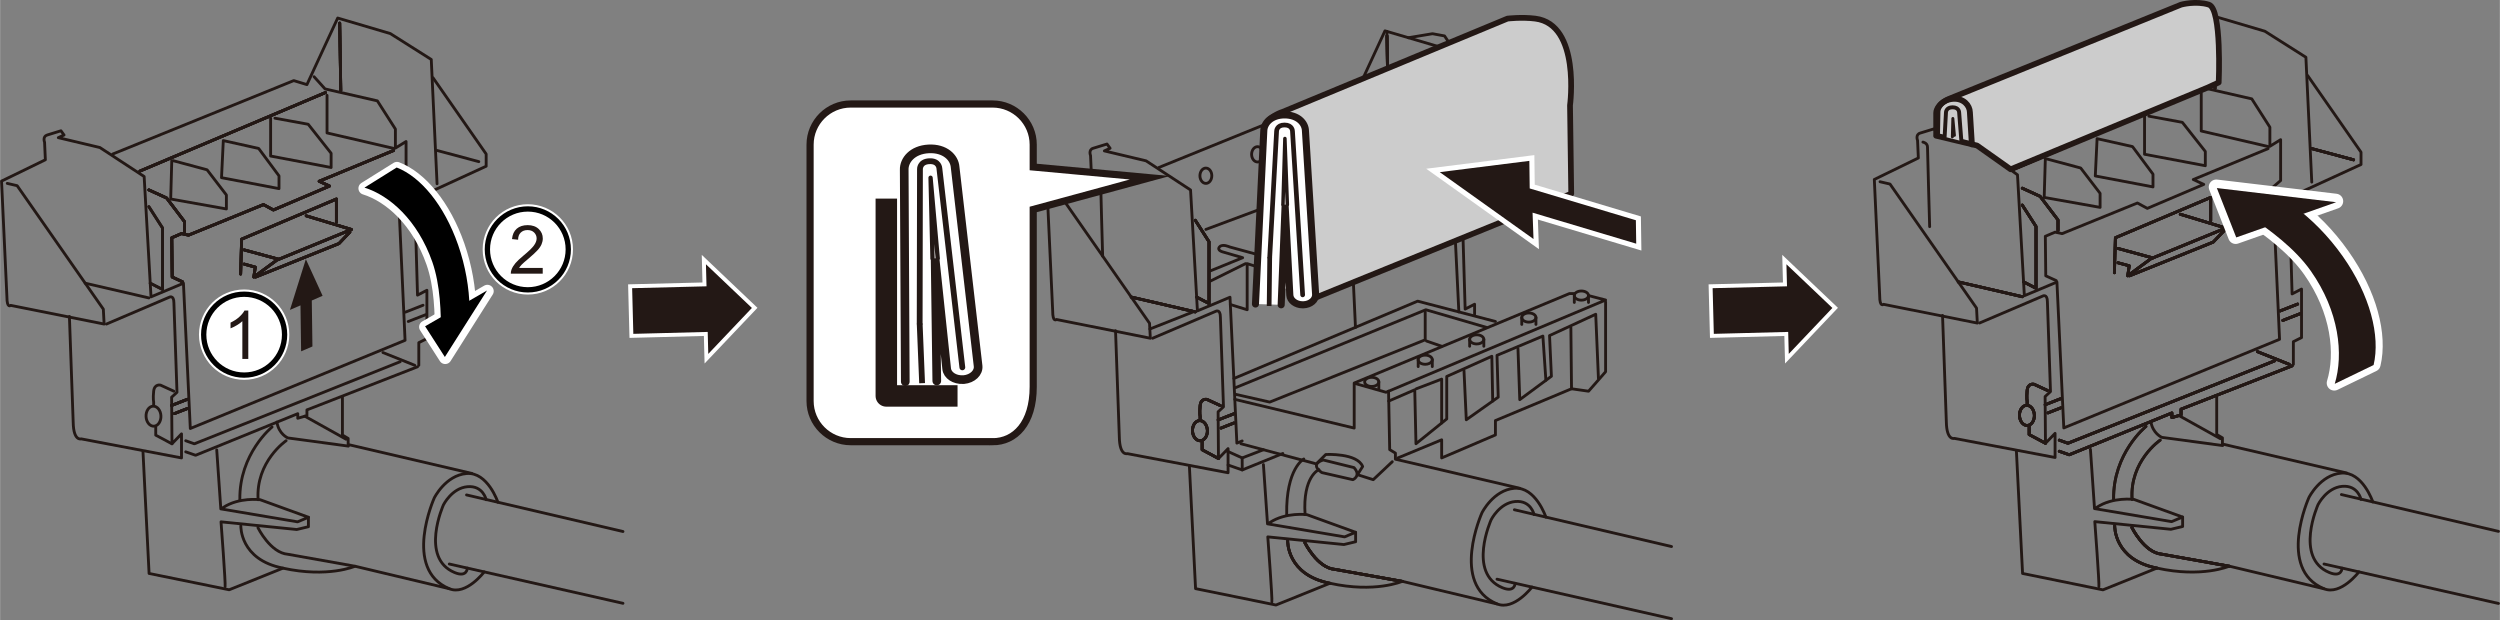 <?xml version="1.0" encoding="UTF-8"?>
<svg id="_レイヤー_1" data-name="レイヤー 1" xmlns="http://www.w3.org/2000/svg" width="123.2mm" height="30.56mm" viewBox="0 0 349.21 86.63">
  <rect x="0" y="0" width="349.21" height="86.63" fill="#808080" stroke="none"/>
  <defs>
    <style>
      .cls-1 {
        stroke-width: 1.77px;
      }

      .cls-1, .cls-2, .cls-3, .cls-4, .cls-5, .cls-6, .cls-7, .cls-8, .cls-9, .cls-10, .cls-11, .cls-12, .cls-13, .cls-14, .cls-15, .cls-16, .cls-17, .cls-18 {
        stroke-linejoin: round;
      }

      .cls-1, .cls-3, .cls-4, .cls-5, .cls-6, .cls-7, .cls-8, .cls-9, .cls-10, .cls-11, .cls-12, .cls-13, .cls-14, .cls-15, .cls-16, .cls-17, .cls-19, .cls-18 {
        stroke-linecap: round;
      }

      .cls-1, .cls-4, .cls-5, .cls-6, .cls-20, .cls-21, .cls-8, .cls-10, .cls-22, .cls-14, .cls-15, .cls-23, .cls-24 {
        fill: #fff;
      }

      .cls-1, .cls-25, .cls-26, .cls-13, .cls-19 {
        stroke: #fff;
      }

      .cls-2 {
        stroke-width: 3px;
      }

      .cls-2, .cls-3, .cls-4, .cls-5, .cls-6, .cls-7, .cls-8, .cls-9, .cls-27, .cls-10, .cls-11, .cls-12, .cls-22, .cls-28, .cls-14, .cls-15, .cls-16, .cls-23, .cls-24, .cls-17, .cls-18 {
        stroke: #231815;
      }

      .cls-2, .cls-25, .cls-7, .cls-9, .cls-27, .cls-11, .cls-28, .cls-13, .cls-16, .cls-17, .cls-18 {
        fill: none;
      }

      .cls-3 {
        stroke-width: .8px;
      }

      .cls-3, .cls-12 {
        fill: #ccc;
      }

      .cls-4, .cls-18 {
        stroke-width: .4px;
      }

      .cls-5, .cls-7 {
        stroke-width: .4px;
      }

      .cls-6 {
        stroke-width: .49px;
      }

      .cls-25 {
        stroke-width: 1.32px;
      }

      .cls-21 {
        stroke: #000;
        stroke-width: .74px;
      }

      .cls-8 {
        stroke-width: .6px;
      }

      .cls-9, .cls-27 {
        stroke-width: .81px;
      }

      .cls-27, .cls-22, .cls-28, .cls-26, .cls-23, .cls-24 {
        stroke-miterlimit: 10;
      }

      .cls-10, .cls-24 {
        stroke-width: 1.21px;
      }

      .cls-11 {
        stroke-width: .82px;
      }

      .cls-12 {
        stroke-width: .55px;
      }

      .cls-29, .cls-26, .cls-19 {
        fill: #231815;
      }

      .cls-22, .cls-15 {
        stroke-width: .99px;
      }

      .cls-28, .cls-17 {
        stroke-width: .66px;
      }

      .cls-26 {
        stroke-width: .71px;
      }

      .cls-13 {
        stroke-width: 2.1px;
      }

      .cls-14 {
        stroke-width: .41px;
      }

      .cls-16 {
        stroke-width: .57px;
      }

      .cls-19 {
        stroke-width: .55px;
      }
    </style>
  </defs>
  <polygon class="cls-19" points="98.31 36.26 105.41 43.01 98.67 50.11 98.58 46.65 88.19 46.92 88.01 39.99 98.4 39.73 98.31 36.26"/>
  <polygon class="cls-19" points="249.25 36.26 256.35 43.01 249.61 50.11 249.52 46.65 239.13 46.92 238.95 39.99 249.34 39.73 249.25 36.26"/>
  <path class="cls-7" d="M331.46,70.12s-1.44-4.28-4.4-4.03-4.53,3.42-4.53,3.42c0,0-4.49,9.99,2.1,12.73,2.36.98,4.89-2.35,4.89-2.35"/>
  <path class="cls-7" d="M329.81,69.77s-.42-2.02-2.62-1.83-3.38,2.55-3.38,2.55c0,0-3.35,7.44,1.57,9.49,1.76.73,1.78-.61,1.78-.61"/>
  <path class="cls-7" d="M324.64,82.25l-13.23-3.16s-3.8,1.66-10.11.27l-7.54,3.04-11.23-2.29-.86-17.07"/>
  <polyline class="cls-7" points="320.18 51.11 304.67 57.16 304.67 57.96 303.39 58.34 303.39 57.69 289.05 63.53 287.66 63.04"/>
  <path class="cls-7" d="M276.53,45.12l8.77-3.74s.7-.43.7.8l.43,12.52-.75.7.05,6.53,1.34-1.39v3.37l-14.07-2.67s-1.07.37-1.12-2.3l-.53-14.87"/>
  <path class="cls-7" d="M268.61,19.85s.64.11.64.7.3,11.11.3,11.11"/>
  <polyline class="cls-7" points="283.45 59.57 283.45 60.71 285.73 61.92"/>
  <path class="cls-7" d="M286,54.54l-1.87-.86s-.86-.21-.96.86,0,1.5,0,1.5v.5"/>
  <path class="cls-7" d="M310.48,62.24l-8.49-1.14s-1.29-.54-1.54-2.22"/>
  <line class="cls-7" x1="310.16" y1="61.28" x2="304.37" y2="58.05"/>
  <path class="cls-7" d="M301.75,61.49s-4.28,2.92-3.92,8.27"/>
  <path class="cls-7" d="M299.77,59.57s-4.63,3.74-4.52,10.2"/>
  <path class="cls-7" d="M292.01,62.77l.57,8.28,10.77,1.82,1.53-.64-6.78-2.46s-2.96-.39-5.21,1.11"/>
  <path class="cls-7" d="M293.19,81.96c.09-.3-.57-9.09-.57-9.09l10.63,1.07,1.64-.39v-1.32"/>
  <path class="cls-7" d="M297.8,73.69s1.73,3.53,4.19,3.73l9.42,1.68"/>
  <path class="cls-7" d="M295.4,73.44s-.16,4.74,5.9,5.92"/>
  <polyline class="cls-7" points="295.36 38.1 295.5 33.21 308.81 27.58 308.81 30.82"/>
  <polyline class="cls-7" points="295.86 36.71 297.43 37.13 297.22 38.53 300.46 36.14 310.91 31.86 304.56 29.93"/>
  <polyline class="cls-7" points="310.7 32.21 309.16 33.82 297.47 38.53"/>
  <line class="cls-7" x1="295.86" y1="34.71" x2="300.71" y2="36.03"/>
  <polyline class="cls-7" points="320.36 50.9 320.36 47.73 321.5 47.16 321.5 40.38 320.18 41.06 319.79 27.58 329.81 22.98 329.81 21.26 322.36 10.56"/>
  <polyline class="cls-7" points="322.93 25.44 322.11 8 316.37 4.36 308.99 2.18 304.67 11.53 302.82 10.96 277.42 21.26"/>
  <polyline class="cls-16" points="297.18 5.45 299.65 5.1 301.89 7.96"/>
  <line class="cls-7" x1="328.78" y1="22.33" x2="322.93" y2="20.76"/>
  <line class="cls-7" x1="309.27" y1="2.9" x2="309.41" y2="12.35"/>
  <line class="cls-7" x1="282.49" y1="41.45" x2="273.55" y2="39.38"/>
  <polyline class="cls-7" points="316.83 20.76 306.38 25.08 307.84 25.76 299.96 29.11 298.57 28.36 288.05 32.64 287.07 32.43 285.71 33.01 285.77 38.53 287.23 39.2"/>
  <line class="cls-7" x1="307.27" y1="12.63" x2="281.24" y2="23.65"/>
  <path class="cls-7" d="M305.67,10.42l1.53,1.71,7.35,1.68,2.53,3.96v2.67l1.5-.93v5.71l-1.11.96.96,21.22-30.14,12.38-.96-20.38-4.55,1.91-.96-16.89-5.64-4.09-5.59-1.34v-.4l-.43-.59-1.93.59c-.7.21-.37,1.02-.37,1.02l.11,2.46-6.15,3,.75,16.24c0,1.69.53,1.2.53,1.2l13.11,2.62-.11-2.09-12.09-17.33-1.39-.32"/>
  <polyline class="cls-7" points="307.49 13.02 307.49 18.3 316.87 20.48"/>
  <polyline class="cls-7" points="300.18 16.23 304.85 17.09 308.06 21.16 308.06 23.15 299.57 21.55 299.57 16.23"/>
  <polygon class="cls-7" points="292.94 19.37 297.89 20.48 300.75 24.33 300.75 26.11 292.69 24.58 292.94 19.37"/>
  <polyline class="cls-7" points="285.87 22.19 290.65 23.47 293.36 27.01 293.36 28.97 285.55 27.58 285.71 22.19"/>
  <polyline class="cls-7" points="282.49 26.29 284.98 27.43 287.48 30.73 287.48 32.21"/>
  <polyline class="cls-7" points="282.49 28.65 284.41 31.64 284.41 40.27 282.68 39.38"/>
  <line class="cls-7" x1="319.79" y1="50.9" x2="315.33" y2="49.12"/>
  <polyline class="cls-7" points="317.76 50.4 288.87 61.92 287.66 61.49"/>
  <line class="cls-7" x1="318.5" y1="43.44" x2="320.96" y2="42.48"/>
  <line class="cls-7" x1="318.89" y1="44.76" x2="321.36" y2="43.8"/>
  <line class="cls-7" x1="285.69" y1="56.54" x2="287.89" y2="55.68"/>
  <line class="cls-7" x1="286.08" y1="57.68" x2="287.89" y2="56.97"/>
  <ellipse class="cls-7" cx="283.14" cy="58.05" rx="1.04" ry="1.41" transform="translate(-2.07 11.19) rotate(-2.26)"/>
  <polyline class="cls-7" points="327.82 66.08 310.45 62.03 310.45 61.17 309.65 60.69 309.65 55.39"/>
  <polyline class="cls-7" points="320.18 51.11 304.67 57.16 304.67 57.96 303.39 58.34 303.39 57.69 289.05 63.53 287.66 63.04"/>
  <polyline class="cls-7" points="283.45 59.57 283.45 60.71 285.73 61.92"/>
  <path class="cls-7" d="M286,54.54l-1.87-.86s-.86-.21-.96.86,0,1.5,0,1.5v.5"/>
  <path class="cls-7" d="M301.75,61.49s-4.28,2.92-3.92,8.27"/>
  <path class="cls-7" d="M299.77,59.57s-4.63,3.74-4.52,10.2"/>
  <path class="cls-7" d="M297.8,73.69s1.73,3.53,4.19,3.73l9.42,1.68"/>
  <path class="cls-7" d="M295.4,73.44s-.16,4.74,5.9,5.92"/>
  <polyline class="cls-7" points="295.36 38.1 295.5 33.21 308.81 27.58 308.81 30.82"/>
  <polyline class="cls-7" points="295.86 36.71 297.43 37.13 297.22 38.53 300.46 36.14 310.91 31.86 304.56 29.93"/>
  <polyline class="cls-7" points="310.7 32.21 309.16 33.82 297.47 38.53"/>
  <line class="cls-7" x1="295.86" y1="34.71" x2="300.71" y2="36.03"/>
  <polyline class="cls-16" points="297.18 5.45 299.65 5.1 301.89 7.96"/>
  <line class="cls-7" x1="328.78" y1="22.33" x2="322.93" y2="20.76"/>
  <line class="cls-7" x1="309.27" y1="2.9" x2="309.41" y2="12.35"/>
  <line class="cls-7" x1="282.49" y1="41.45" x2="273.55" y2="39.38"/>
  <line class="cls-7" x1="307.27" y1="12.63" x2="281.24" y2="23.65"/>
  <polyline class="cls-7" points="282.49 26.29 284.98 27.43 287.48 30.73 287.48 32.21"/>
  <polyline class="cls-7" points="282.49 28.65 284.41 31.64 284.41 40.27 282.68 39.38"/>
  <line class="cls-7" x1="319.79" y1="50.9" x2="315.33" y2="49.12"/>
  <polyline class="cls-7" points="317.76 50.4 288.87 61.92 287.66 61.49"/>
  <line class="cls-7" x1="318.5" y1="43.44" x2="320.96" y2="42.48"/>
  <line class="cls-7" x1="318.89" y1="44.76" x2="321.36" y2="43.8"/>
  <line class="cls-7" x1="285.69" y1="56.54" x2="287.89" y2="55.68"/>
  <line class="cls-7" x1="286.08" y1="57.68" x2="287.89" y2="56.97"/>
  <ellipse class="cls-7" cx="283.14" cy="58.05" rx="1.04" ry="1.41" transform="translate(-2.07 11.19) rotate(-2.26)"/>
  <polyline class="cls-7" points="320.18 51.11 304.67 57.16 304.67 57.96 303.39 58.34 303.39 57.69 289.05 63.53 287.66 63.04"/>
  <polyline class="cls-7" points="283.45 59.57 283.45 60.71 285.73 61.92"/>
  <path class="cls-7" d="M286,54.54l-1.87-.86s-.86-.21-.96.86,0,1.5,0,1.5v.5"/>
  <path class="cls-7" d="M297.8,73.69s1.73,3.53,4.19,3.73l9.42,1.68"/>
  <path class="cls-7" d="M295.4,73.44s-.16,4.74,5.9,5.92"/>
  <polyline class="cls-7" points="295.36 38.1 295.5 33.21 308.81 27.58 308.81 30.82"/>
  <polyline class="cls-7" points="295.86 36.71 297.43 37.13 297.22 38.53 300.46 36.14 310.91 31.86 304.56 29.93"/>
  <polyline class="cls-7" points="310.7 32.21 309.16 33.82 297.47 38.53"/>
  <line class="cls-7" x1="295.86" y1="34.71" x2="300.71" y2="36.03"/>
  <polyline class="cls-16" points="297.18 5.45 299.65 5.1 301.89 7.96"/>
  <line class="cls-7" x1="328.78" y1="22.33" x2="322.93" y2="20.76"/>
  <line class="cls-7" x1="309.27" y1="2.9" x2="309.41" y2="12.35"/>
  <line class="cls-7" x1="282.49" y1="41.45" x2="273.55" y2="39.38"/>
  <line class="cls-7" x1="307.27" y1="12.63" x2="281.24" y2="23.65"/>
  <polyline class="cls-7" points="282.49 26.29 284.98 27.43 287.48 30.73 287.48 32.21"/>
  <polyline class="cls-7" points="282.49 28.65 284.41 31.64 284.41 40.27 282.68 39.38"/>
  <line class="cls-7" x1="319.79" y1="50.9" x2="315.33" y2="49.12"/>
  <polyline class="cls-7" points="317.76 50.4 288.87 61.92 287.66 61.49"/>
  <line class="cls-7" x1="318.5" y1="43.44" x2="320.96" y2="42.48"/>
  <line class="cls-7" x1="318.89" y1="44.76" x2="321.36" y2="43.8"/>
  <line class="cls-7" x1="285.69" y1="56.54" x2="287.89" y2="55.68"/>
  <line class="cls-7" x1="286.08" y1="57.68" x2="287.89" y2="56.97"/>
  <ellipse class="cls-7" cx="283.14" cy="58.05" rx="1.04" ry="1.41" transform="translate(-2.07 11.19) rotate(-2.26)"/>
  <line class="cls-5" x1="324.64" y1="78.79" x2="349.01" y2="84.3"/>
  <line class="cls-5" x1="327.07" y1="69.09" x2="349.01" y2="74.23"/>
  <polyline class="cls-7" points="320.18 51.11 304.67 57.16 304.67 57.96 303.39 58.34 303.39 57.69 289.05 63.53 287.66 63.04"/>
  <polyline class="cls-7" points="283.45 59.57 283.45 60.71 285.73 61.92"/>
  <path class="cls-7" d="M286,54.54l-1.87-.86s-.86-.21-.96.86,0,1.5,0,1.5v.5"/>
  <path class="cls-7" d="M297.8,73.69s1.73,3.53,4.19,3.73l9.42,1.68"/>
  <polyline class="cls-7" points="295.36 38.1 295.5 33.21 308.81 27.58 308.81 30.82"/>
  <polyline class="cls-7" points="295.86 36.71 297.43 37.13 297.22 38.53 300.46 36.14 310.91 31.86 304.56 29.93"/>
  <polyline class="cls-7" points="310.7 32.21 309.16 33.82 297.47 38.53"/>
  <line class="cls-7" x1="295.86" y1="34.71" x2="300.71" y2="36.03"/>
  <polyline class="cls-16" points="297.18 5.45 299.65 5.1 301.89 7.96"/>
  <line class="cls-7" x1="328.78" y1="22.33" x2="322.93" y2="20.76"/>
  <line class="cls-7" x1="309.27" y1="2.9" x2="309.41" y2="12.35"/>
  <line class="cls-7" x1="282.49" y1="41.45" x2="273.55" y2="39.38"/>
  <line class="cls-7" x1="307.27" y1="12.63" x2="281.24" y2="23.65"/>
  <polyline class="cls-7" points="282.49 26.29 284.98 27.43 287.48 30.73 287.48 32.21"/>
  <polyline class="cls-7" points="282.49 28.65 284.41 31.64 284.41 40.27 282.68 39.38"/>
  <line class="cls-7" x1="319.79" y1="50.9" x2="315.33" y2="49.12"/>
  <polyline class="cls-7" points="317.76 50.4 288.87 61.92 287.66 61.49"/>
  <line class="cls-7" x1="318.5" y1="43.44" x2="320.96" y2="42.48"/>
  <line class="cls-7" x1="318.89" y1="44.76" x2="321.36" y2="43.8"/>
  <line class="cls-7" x1="285.69" y1="56.54" x2="287.89" y2="55.68"/>
  <line class="cls-7" x1="286.08" y1="57.68" x2="287.89" y2="56.97"/>
  <ellipse class="cls-7" cx="283.14" cy="58.05" rx="1.04" ry="1.41" transform="translate(-2.07 11.19) rotate(-2.26)"/>
  <path class="cls-3" d="M270.46,18.96v-3.2s-.05-1.25,2.06-2.06L304.67.65s2.06-.57,3.89,0,1.37,10.87,1.37,10.87l-1.49.69-27.58,11.44-4.69-3.32-5.72-1.37Z"/>
  <g>
    <path class="cls-20" d="M320.23,28.58c2.53,1.83,4.96,4.25,6.97,7.12,3.82,5.42,5.27,11.11,4.3,15.18l-5.43,2.63c1.25-4.1.64-10.11-3.36-15.79-2.2-3.12-5.66-5.68-8.43-7.55"/>
    <path class="cls-13" d="M320.23,28.58c2.53,1.83,4.96,4.25,6.97,7.12,3.82,5.42,5.27,11.11,4.3,15.18l-5.43,2.63c1.25-4.1.64-10.11-3.36-15.79-2.2-3.12-5.66-5.68-8.43-7.55"/>
    <polygon class="cls-20" points="326.27 28.11 312.3 33.03 309.59 26.13 326.27 28.11"/>
    <polygon class="cls-13" points="326.27 28.11 312.3 33.03 309.59 26.13 326.27 28.11"/>
    <path class="cls-29" d="M320.29,28.69c2.53,1.83,4.95,4.25,6.97,7.12,3.82,5.42,5.27,11.11,4.31,15.18l-5.43,2.63c1.25-4.1.64-10.12-3.36-15.79-2.2-3.12-5.67-5.67-8.43-7.55"/>
    <polygon class="cls-29" points="326.34 28.25 312.38 33.17 309.67 26.27 326.34 28.25"/>
  </g>
  <g>
    <g>
      <path class="cls-7" d="M215.94,72.24s-1.44-4.28-4.4-4.03-4.53,3.42-4.53,3.42c0,0-4.49,9.99,2.1,12.73,2.36.98,4.89-2.35,4.89-2.35"/>
      <path class="cls-7" d="M214.29,71.89s-.42-2.02-2.62-1.83-3.38,2.55-3.38,2.55c0,0-3.35,7.44,1.57,9.49,1.76.73,1.78-.61,1.78-.61"/>
      <path class="cls-7" d="M209.11,84.37l-13.23-3.16s-3.8,1.66-10.11.27l-7.54,3.04-11.23-2.29-.86-17.07"/>
      <path class="cls-7" d="M161,47.25l8.77-3.74s.7-.43.7.8l.43,12.52-.75.7.05,6.53,1.34-1.39v3.37l-14.07-2.67s-1.07.37-1.12-2.3l-.53-14.87"/>
      <path class="cls-7" d="M152.44,24.19s1.28-.11,1.28.48.3,11.11.3,11.11"/>
      <polyline class="cls-7" points="167.92 61.69 167.92 62.83 170.2 64.05"/>
      <path class="cls-7" d="M170.47,56.66l-1.87-.86s-.86-.21-.96.86c-.11,1.07,0,1.5,0,1.5v.5"/>
      <path class="cls-7" d="M176.48,64.9l.57,8.28,10.77,1.82,1.53-.64-6.78-2.46s-2.96-.39-5.21,1.11"/>
      <path class="cls-7" d="M177.66,84.09c.09-.3-.57-9.09-.57-9.09l10.63,1.07,1.64-.39v-1.32"/>
      <path class="cls-7" d="M182.27,75.81s1.73,3.53,4.19,3.73l9.42,1.68"/>
      <path class="cls-7" d="M179.87,75.56s-.16,4.74,5.9,5.92"/>
      <polyline class="cls-7" points="189.04 32.05 195.38 33.98 184.93 38.26 181.69 40.65 181.9 39.26 174.21 36.83 174.21 43.27 171.86 42.54"/>
      <polyline class="cls-7" points="195.17 34.34 193.64 35.94 181.94 40.65"/>
      <path class="cls-7" d="M185.19,38.16l-13.42-3.66s-1.03-.49-1.43,0,.49.7.49.7l2.75.8-4.56,1.86"/>
      <polyline class="cls-7" points="205.98 43.9 205.98 42.5 204.66 43.18 204.26 29.7 214.29 25.1 214.29 23.39 206.83 12.69"/>
      <polyline class="cls-7" points="207.4 27.56 206.58 10.12 200.84 6.48 193.46 4.31 189.14 13.65 187.29 13.08 161.89 23.39"/>
      <line class="cls-7" x1="213.25" y1="24.46" x2="207.4" y2="22.89"/>
      <line class="cls-7" x1="193.74" y1="5.02" x2="193.89" y2="14.47"/>
      <path class="cls-7" d="M173.51,61.6l-.74.3-.96-20.38-4.55,1.91-.96-16.89-6.21-4.07-5.83-1.39.8-.37-.43-.59-1.93.59c-.7.21-.37,1.02-.37,1.02l.11,2.46-6.15,3,.75,16.24c0,1.69.53,1.2.53,1.2l13.11,2.62-.11-2.09-12.09-17.33-1.39-.32"/>
      <polyline class="cls-7" points="189.91 11.98 191.67 14.26 199.02 15.93 201.55 19.89 201.55 22.57 203.05 21.64 203.05 27.35 201.95 28.31 201.96 28.57"/>
      <line class="cls-7" x1="166.96" y1="43.57" x2="158.02" y2="41.5"/>
      <polyline class="cls-7" points="166.96 30.77 168.88 33.77 168.88 42.4 167.15 41.5"/>
      <line class="cls-7" x1="170.16" y1="58.66" x2="172.36" y2="57.8"/>
      <line class="cls-7" x1="170.56" y1="59.8" x2="172.36" y2="59.09"/>
      <ellipse class="cls-7" cx="167.61" cy="60.17" rx="1.04" ry="1.41" transform="translate(-2.24 6.65) rotate(-2.26)"/>
      <polyline class="cls-7" points="212.29 68.21 194.92 64.15 194.92 63.3 194.12 62.81 193.96 54.65"/>
      <polyline class="cls-7" points="167.92 61.69 167.92 62.83 170.2 64.05"/>
      <path class="cls-7" d="M170.47,56.66l-1.87-.86s-.86-.21-.96.86c-.11,1.07,0,1.5,0,1.5v.5"/>
      <path class="cls-7" d="M184.23,65.61s-2.29.93-1.93,6.28"/>
      <path class="cls-7" d="M182.12,64.12s-2.5,1.32-2.39,7.77"/>
      <path class="cls-7" d="M182.27,75.81s1.73,3.53,4.19,3.73l9.42,1.68"/>
      <path class="cls-7" d="M179.87,75.56s-.16,4.74,5.9,5.92"/>
      <polyline class="cls-7" points="181.9 39.26 181.69 40.65 184.93 38.26 195.38 33.98 189.04 32.05"/>
      <polyline class="cls-7" points="195.17 34.34 193.64 35.94 181.94 40.65"/>
      <line class="cls-7" x1="213.25" y1="24.46" x2="207.4" y2="22.89"/>
      <line class="cls-7" x1="193.74" y1="5.02" x2="193.89" y2="14.47"/>
      <line class="cls-7" x1="166.96" y1="43.57" x2="158.02" y2="41.5"/>
      <polyline class="cls-7" points="166.96 30.77 168.88 33.77 168.88 42.4 167.15 41.5"/>
      <line class="cls-7" x1="170.16" y1="58.66" x2="172.36" y2="57.8"/>
      <line class="cls-7" x1="170.56" y1="59.8" x2="172.36" y2="59.09"/>
      <ellipse class="cls-7" cx="167.61" cy="60.17" rx="1.04" ry="1.41" transform="translate(-2.24 6.65) rotate(-2.26)"/>
      <polyline class="cls-7" points="167.92 61.69 167.92 62.83 170.2 64.05"/>
      <path class="cls-7" d="M170.47,56.66l-1.87-.86s-.86-.21-.96.86c-.11,1.07,0,1.5,0,1.5v.5"/>
      <path class="cls-7" d="M182.27,75.81s1.73,3.53,4.19,3.73l9.42,1.68"/>
      <path class="cls-7" d="M179.87,75.56s-.16,4.74,5.9,5.92"/>
      <polyline class="cls-7" points="181.9 39.26 181.69 40.65 184.93 38.26 195.38 33.98 189.04 32.05"/>
      <polyline class="cls-7" points="195.17 34.34 193.64 35.94 181.94 40.65"/>
      <line class="cls-7" x1="213.25" y1="24.46" x2="207.4" y2="22.89"/>
      <line class="cls-7" x1="193.74" y1="5.02" x2="193.89" y2="14.47"/>
      <line class="cls-7" x1="166.96" y1="43.57" x2="158.02" y2="41.5"/>
      <polyline class="cls-7" points="166.96 30.77 168.88 33.77 168.88 42.4 167.15 41.5"/>
      <line class="cls-7" x1="170.16" y1="58.66" x2="172.36" y2="57.8"/>
      <line class="cls-7" x1="170.56" y1="59.8" x2="172.36" y2="59.09"/>
      <ellipse class="cls-7" cx="167.61" cy="60.17" rx="1.04" ry="1.41" transform="translate(-2.24 6.65) rotate(-2.26)"/>
      <line class="cls-5" x1="209.11" y1="80.91" x2="233.49" y2="86.43"/>
      <line class="cls-5" x1="211.54" y1="71.21" x2="233.49" y2="76.35"/>
      <polyline class="cls-7" points="179.19 63.35 173.52 65.65 171.54 64.96"/>
      <polyline class="cls-7" points="167.92 61.69 167.92 62.83 170.2 64.05"/>
      <path class="cls-7" d="M170.47,56.66l-1.87-.86s-.86-.21-.96.86c-.11,1.07,0,1.5,0,1.5v.5"/>
      <path class="cls-7" d="M182.27,75.81s1.73,3.53,4.19,3.73l9.42,1.68"/>
      <polyline class="cls-7" points="195.17 34.34 193.64 35.94 181.94 40.65"/>
      <line class="cls-7" x1="213.25" y1="24.46" x2="207.4" y2="22.89"/>
      <line class="cls-7" x1="193.73" y1="4.39" x2="193.89" y2="14.47"/>
      <line class="cls-7" x1="166.96" y1="43.57" x2="158.02" y2="41.5"/>
      <polyline class="cls-7" points="166.96 30.77 168.88 33.77 168.88 42.4 167.15 41.5"/>
      <line class="cls-7" x1="170.16" y1="58.66" x2="172.36" y2="57.8"/>
      <line class="cls-7" x1="170.56" y1="59.8" x2="172.36" y2="59.09"/>
      <ellipse class="cls-7" cx="167.61" cy="60.17" rx="1.04" ry="1.41" transform="translate(-2.24 6.65) rotate(-2.26)"/>
      <path class="cls-16" d="M186.56,13.89l.62,8.14s-.19,2.87,2.1,3.32l7.8,1.61v1.38l-1.69-.17"/>
      <path class="cls-7" d="M196.73,27.36l-7.93,3.5-4.15-1.65s-.9-.48-1.53,0,.4.76.4.76l5.51,2.08,6.35,1.93-10.45,4.28-3.25,2.39.21-1.39"/>
      <line class="cls-7" x1="169.02" y1="39.29" x2="173.98" y2="36.83"/>
      <line class="cls-7" x1="188.98" y1="38.06" x2="189.34" y2="45.75"/>
      <polyline class="cls-7" points="172.36 52.87 198.02 42.07 208.89 44.91"/>
      <polyline class="cls-7" points="172.57 54.16 199.17 43.27 207.68 45.75"/>
      <polyline class="cls-7" points="199.08 43.57 199.08 47.47 177.36 56.17 172.57 55.08"/>
      <polyline class="cls-7" points="221.89 41.29 224.28 41.91 193.61 54.8 189.34 53.59"/>
      <polyline class="cls-7" points="172.48 55.79 189.16 59.8 189.16 53.51 219.23 41.01 219.91 41.01"/>
      <polyline class="cls-7" points="224.28 42.18 224.28 51.93 221.9 54.65 219.52 54.31 208.89 58.75 208.89 60.76 201.38 63.97 201.38 61.44 195.27 63.97"/>
      <polyline class="cls-7" points="193.98 56.03 197.62 54.45 197.79 61.99 202.09 58.52 202.09 52.59 208.39 49.77 208.51 56.03"/>
      <polyline class="cls-7" points="204.5 51.79 204.82 58.64 209.28 55.48 209.11 49.64 215.52 46.95 215.94 53.13"/>
      <polyline class="cls-7" points="212.04 48.72 212.29 55.83 216.71 52.56 216.45 46.88 222.9 43.9 223.28 52.87"/>
      <line class="cls-7" x1="219.43" y1="45.75" x2="219.52" y2="54.31"/>
      <line class="cls-7" x1="203.33" y1="25.62" x2="206.91" y2="27.25"/>
      <path class="cls-7" d="M192.6,53.35c0,.09-.03.17-.08.25-.15.23-.5.39-.91.39-.55,0-.99-.29-.99-.64s.44-.64.99-.64.99.29.99.64Z"/>
      <line class="cls-7" x1="192.6" y1="54.31" x2="192.6" y2="53.35"/>
      <path class="cls-7" d="M200.07,50.25c0,.09-.03.17-.08.25-.15.23-.5.39-.91.39-.55,0-.99-.29-.99-.64s.44-.64.99-.64.99.29.99.64Z"/>
      <line class="cls-7" x1="200.07" y1="51.21" x2="200.07" y2="50.25"/>
      <line class="cls-7" x1="198.1" y1="51.21" x2="198.1" y2="50.25"/>
      <path class="cls-7" d="M207.27,47.41c0,.09-.03.17-.08.25-.15.23-.5.39-.91.39-.55,0-.99-.29-.99-.64s.44-.64.99-.64.99.29.99.64Z"/>
      <line class="cls-7" x1="207.27" y1="48.37" x2="207.27" y2="47.41"/>
      <line class="cls-7" x1="205.29" y1="48.37" x2="205.29" y2="47.41"/>
      <path class="cls-7" d="M214.55,44.36c0,.09-.03.17-.08.25-.15.23-.5.39-.91.39-.55,0-.99-.29-.99-.64s.44-.64.99-.64.99.29.99.64Z"/>
      <line class="cls-7" x1="214.55" y1="45.32" x2="214.55" y2="44.36"/>
      <line class="cls-7" x1="212.57" y1="45.32" x2="212.57" y2="44.36"/>
      <path class="cls-7" d="M221.89,41.29c0,.09-.03.17-.08.25-.15.23-.5.39-.91.39-.55,0-.99-.29-.99-.64s.44-.64.99-.64.99.29.99.64Z"/>
      <line class="cls-7" x1="221.89" y1="42.25" x2="221.89" y2="41.29"/>
      <line class="cls-7" x1="219.91" y1="42.25" x2="219.91" y2="41.29"/>
      <ellipse class="cls-7" cx="183.1" cy="18.4" rx=".83" ry="1.07"/>
      <ellipse class="cls-7" cx="175.66" cy="21.56" rx=".83" ry="1.07"/>
      <ellipse class="cls-7" cx="168.44" cy="24.55" rx=".83" ry="1.07"/>
      <polyline class="cls-7" points="203.78 43.57 203.05 28.57 206.28 27.25"/>
      <polyline class="cls-7" points="207.4 26.81 213.25 24.46 213.25 23.26 206.75 13.89"/>
      <line class="cls-7" x1="187.63" y1="24.9" x2="168.44" y2="32.05"/>
    </g>
    <line class="cls-7" x1="173.34" y1="61.99" x2="183.78" y2="64.78"/>
    <polyline class="cls-7" points="194.48 64.5 191.82 67.01 189.74 66.35"/>
    <path class="cls-7" d="M184.65,66.02l4.33.99s1.2-.52.15-1.69l-4.29-1.06s-2.01.51-.2,1.76Z"/>
    <path class="cls-7" d="M184.02,64.65l1.17-1.16s4.41-.23,5.15,1.68l-.74,1.17"/>
    <polyline class="cls-7" points="171.46 63.04 173.51 63.97 176.48 62.83"/>
    <line class="cls-7" x1="173.51" y1="63.97" x2="173.52" y2="65.65"/>
    <polyline class="cls-7" points="197.84 54.31 201.38 52.96 201.38 59.09"/>
    <line class="cls-7" x1="199.26" y1="47.64" x2="201.38" y2="48.37"/>
    <polyline class="cls-7" points="203.73 7.93 201.78 5.02 200.1 4.71 196.73 5.27"/>
    <line class="cls-7" x1="166.66" y1="43.57" x2="160.62" y2="45.96"/>
  </g>
  <path class="cls-18" d="M69.54,70.16s-1.43-4.26-4.38-4.01-4.51,3.41-4.51,3.41c0,0-4.47,9.94,2.1,12.68,2.35.98,4.87-2.34,4.87-2.34"/>
  <path class="cls-18" d="M67.9,69.81s-.42-2.01-2.61-1.82-3.36,2.54-3.36,2.54c0,0-3.33,7.41,1.56,9.45,1.75.73,1.78-.61,1.78-.61"/>
  <path class="cls-18" d="M62.75,82.24l-13.17-3.14s-3.78,1.65-10.07.27l-7.51,3.02-11.19-2.28-.85-16.99"/>
  <polyline class="cls-18" points="58.31 51.24 42.86 57.26 42.86 58.06 41.58 58.43 41.58 57.79 27.31 63.6 25.93 63.12"/>
  <path class="cls-18" d="M14.85,45.27l8.74-3.73s.69-.43.69.8l.43,12.46-.75.69.05,6.5,1.33-1.38v3.36l-14.01-2.66s-1.07.37-1.12-2.29l-.53-14.81"/>
  <polyline class="cls-18" points="21.74 59.65 21.74 60.79 24.01 62"/>
  <path class="cls-18" d="M24.27,54.65l-1.86-.85s-.85-.21-.96.85c-.11,1.07,0,1.49,0,1.49v.5"/>
  <path class="cls-18" d="M48.65,62.32l-8.45-1.14s-1.28-.54-1.53-2.21"/>
  <line class="cls-18" x1="48.33" y1="61.36" x2="42.56" y2="58.14"/>
  <path class="cls-18" d="M39.95,61.57s-4.26,2.91-3.91,8.24"/>
  <path class="cls-18" d="M37.99,59.65s-4.61,3.73-4.5,10.16"/>
  <path class="cls-18" d="M30.26,62.85l.57,8.24,10.72,1.81,1.53-.64-6.75-2.45s-2.95-.39-5.18,1.1"/>
  <path class="cls-18" d="M31.43,81.95c.09-.3-.57-9.05-.57-9.05l10.58,1.07,1.63-.39v-1.31"/>
  <path class="cls-18" d="M36.02,73.72s1.73,3.52,4.18,3.71l9.37,1.67"/>
  <path class="cls-18" d="M33.63,73.47s-.16,4.72,5.88,5.89"/>
  <polyline class="cls-18" points="33.6 38.28 33.74 33.41 46.98 27.8 46.98 31.03"/>
  <polyline class="cls-18" points="34.09 36.89 35.65 37.32 35.44 38.7 38.67 36.33 49.08 32.06 42.76 30.15"/>
  <polyline class="cls-18" points="48.86 32.42 47.34 34.02 35.69 38.7"/>
  <line class="cls-18" x1="34.09" y1="34.91" x2="38.92" y2="36.22"/>
  <polyline class="cls-18" points="58.49 51.03 58.49 47.87 59.62 47.3 59.62 40.55 58.31 41.23 57.92 27.8 67.9 23.22 67.9 21.52 60.48 10.87"/>
  <polyline class="cls-18" points="61.04 25.67 60.23 8.31 54.51 4.69 47.16 2.52 42.86 11.82 41.02 11.26 15.73 21.52"/>
  <line class="cls-18" x1="66.87" y1="22.58" x2="61.04" y2="21.02"/>
  <line class="cls-18" x1="47.44" y1="3.23" x2="47.59" y2="12.64"/>
  <path class="cls-18" d="M43.86,10.72l1.53,1.7,7.31,1.67,2.52,3.94v2.66l1.49-.92v5.68l-1.1.96.96,21.13-30,12.32-.96-20.29-4.53,1.9-.96-16.81-6.18-4.05-5.81-1.38.8-.37-.43-.59-1.92.59c-.69.21-.37,1.01-.37,1.01l.11,2.45L.2,25.3l.75,16.17c0,1.69.53,1.19.53,1.19l13.05,2.61-.11-2.08L2.38,25.94l-1.38-.32"/>
  <line class="cls-18" x1="20.78" y1="41.62" x2="11.88" y2="39.56"/>
  <polyline class="cls-18" points="54.97 21.02 44.57 25.32 46.02 25.99 38.18 29.33 36.79 28.58 26.32 32.85 25.34 32.63 23.98 33.22 24.04 38.7 25.5 39.38"/>
  <line class="cls-18" x1="45.45" y1="12.93" x2="19.53" y2="23.9"/>
  <polyline class="cls-18" points="45.67 13.32 45.67 18.57 55.01 20.74"/>
  <polyline class="cls-18" points="38.39 16.51 43.04 17.36 46.24 21.41 46.24 23.4 37.79 21.8 37.79 16.51"/>
  <polygon class="cls-18" points="31.18 19.64 36.12 20.74 38.96 24.57 38.96 26.35 30.93 24.82 31.18 19.64"/>
  <polyline class="cls-18" points="24.15 22.44 28.91 23.72 31.61 27.24 31.61 29.19 23.83 27.8 23.98 22.44"/>
  <polyline class="cls-18" points="20.78 26.53 23.26 27.66 25.75 30.95 25.75 32.42"/>
  <polyline class="cls-18" points="20.78 28.87 22.69 31.85 22.69 40.44 20.97 39.56"/>
  <line class="cls-18" x1="57.92" y1="51.03" x2="53.48" y2="49.25"/>
  <polyline class="cls-18" points="55.89 50.53 27.13 62 25.93 61.57"/>
  <line class="cls-18" x1="56.63" y1="43.6" x2="59.08" y2="42.64"/>
  <line class="cls-18" x1="57.02" y1="44.91" x2="59.48" y2="43.95"/>
  <line class="cls-18" x1="23.96" y1="56.64" x2="26.16" y2="55.78"/>
  <line class="cls-18" x1="24.36" y1="57.77" x2="26.16" y2="57.07"/>
  <ellipse class="cls-18" cx="21.42" cy="58.14" rx="1.04" ry="1.4" transform="translate(-2.27 .89) rotate(-2.26)"/>
  <polyline class="cls-18" points="65.91 66.14 48.62 62.1 48.62 61.25 47.82 60.77 47.82 55.5"/>
  <polyline class="cls-18" points="33.6 38.28 33.74 33.41 46.98 27.8 46.98 31.03"/>
  <polyline class="cls-18" points="34.09 36.89 35.65 37.32 35.44 38.7 38.67 36.33 49.08 32.06 42.76 30.15"/>
  <polyline class="cls-18" points="48.86 32.42 47.34 34.02 35.69 38.7"/>
  <line class="cls-18" x1="34.09" y1="34.91" x2="38.92" y2="36.22"/>
  <line class="cls-18" x1="47.44" y1="3.23" x2="47.59" y2="12.64"/>
  <polyline class="cls-18" points="54.97 21.02 44.57 25.32 46.02 25.99 38.18 29.33 36.79 28.58 26.32 32.85 25.34 32.63 23.98 33.22 24.04 38.7 25.5 39.38"/>
  <line class="cls-18" x1="45.45" y1="12.93" x2="19.53" y2="23.9"/>
  <polyline class="cls-18" points="20.78 26.53 23.26 27.66 25.75 30.95 25.75 32.42"/>
  <polyline class="cls-18" points="20.78 28.87 22.69 31.85 22.69 40.44 20.97 39.56"/>
  <line class="cls-18" x1="23.96" y1="56.64" x2="26.16" y2="55.78"/>
  <line class="cls-18" x1="24.36" y1="57.77" x2="26.16" y2="57.07"/>
  <polyline class="cls-18" points="33.6 38.28 33.74 33.41 46.98 27.8 46.98 31.03"/>
  <polyline class="cls-18" points="34.09 36.89 35.65 37.32 35.44 38.7 38.67 36.33 49.08 32.06 42.76 30.15"/>
  <polyline class="cls-18" points="48.86 32.42 47.34 34.02 35.69 38.7"/>
  <line class="cls-18" x1="34.09" y1="34.91" x2="38.92" y2="36.22"/>
  <line class="cls-18" x1="47.44" y1="3.23" x2="47.59" y2="12.64"/>
  <polyline class="cls-18" points="54.97 21.02 44.57 25.32 46.02 25.99 38.18 29.33 36.79 28.58 26.32 32.85 25.34 32.63 23.98 33.22 24.04 38.7 25.5 39.38"/>
  <line class="cls-18" x1="45.45" y1="12.93" x2="19.53" y2="23.9"/>
  <polyline class="cls-18" points="20.78 26.53 23.26 27.66 25.75 30.95 25.75 32.42"/>
  <line class="cls-18" x1="23.96" y1="56.64" x2="26.16" y2="55.78"/>
  <line class="cls-18" x1="24.36" y1="57.77" x2="26.16" y2="57.07"/>
  <line class="cls-4" x1="62.75" y1="78.79" x2="87.01" y2="84.28"/>
  <line class="cls-4" x1="65.16" y1="69.14" x2="87.01" y2="74.25"/>
  <polyline class="cls-18" points="33.6 38.28 33.74 33.41 46.98 27.8 46.98 31.03"/>
  <polyline class="cls-18" points="34.09 36.89 35.65 37.32 35.44 38.7 38.67 36.33 49.08 32.06 42.76 30.15"/>
  <polyline class="cls-18" points="48.86 32.42 47.34 34.02 35.69 38.7"/>
  <line class="cls-18" x1="34.09" y1="34.91" x2="38.92" y2="36.22"/>
  <line class="cls-18" x1="47.44" y1="3.23" x2="47.59" y2="12.64"/>
  <polyline class="cls-18" points="54.97 21.02 44.57 25.32 46.02 25.99 38.18 29.33 36.79 28.58 26.32 32.85 25.34 32.63 23.98 33.22 24.04 38.7 25.5 39.38"/>
  <line class="cls-18" x1="45.45" y1="12.93" x2="19.53" y2="23.9"/>
  <polyline class="cls-18" points="20.78 26.53 23.26 27.66 25.75 30.95 25.75 32.42"/>
  <line class="cls-18" x1="23.96" y1="56.64" x2="26.16" y2="55.78"/>
  <line class="cls-18" x1="24.36" y1="57.77" x2="26.16" y2="57.07"/>
  <g>
    <circle class="cls-25" cx="34.09" cy="46.75" r="5.65"/>
    <g>
      <circle class="cls-21" cx="34.09" cy="46.75" r="5.65"/>
      <path class="cls-29" d="M34.67,50.14h-.83v-5.27c-.2.19-.46.38-.78.57s-.61.33-.87.43v-.8c.46-.22.87-.48,1.21-.79s.59-.61.74-.9h.53v6.77Z"/>
    </g>
  </g>
  <g>
    <circle class="cls-25" cx="73.72" cy="34.84" r="5.65"/>
    <g>
      <circle class="cls-21" cx="73.72" cy="34.84" r="5.65"/>
      <path class="cls-29" d="M75.8,37.43v.8h-4.46c0-.2.03-.39.1-.57.11-.3.3-.6.55-.9.25-.29.61-.63,1.08-1.02.73-.6,1.23-1.08,1.49-1.43.26-.35.39-.68.39-1s-.12-.6-.35-.83c-.23-.23-.54-.34-.92-.34-.4,0-.72.12-.96.36s-.36.57-.36.99l-.85-.09c.06-.63.28-1.12.66-1.45.38-.33.89-.5,1.53-.5s1.16.18,1.54.54c.38.36.57.8.57,1.33,0,.27-.06.53-.17.8-.11.26-.29.54-.55.82-.26.29-.68.68-1.28,1.19-.5.42-.82.7-.96.85-.14.15-.26.3-.35.45h3.31Z"/>
    </g>
  </g>
  <polygon class="cls-29" points="41.96 42.66 42.05 49.08 43.63 48.4 43.54 41.98 45.05 41.32 42.71 36.21 40.49 43.29 41.96 42.66"/>
  <g>
    <g>
      <path class="cls-1" d="M65.62,43.14c-.05-2.83-.57-5.87-1.6-8.83-1.95-5.59-5.25-9.52-8.58-10.81l-4.5,2.81c3.5,1.09,7.43,4.54,9.47,10.39,1.13,3.22,1.23,7.12,1.19,10.15"/>
      <polygon class="cls-1" points="68.07 40.67 59.42 45.67 62.18 49.97 68.07 40.67"/>
    </g>
    <g>
      <path d="M65.58,43.04c-.05-2.83-.57-5.87-1.6-8.83-1.95-5.59-5.25-9.52-8.58-10.81l-4.5,2.81c3.5,1.09,7.43,4.54,9.48,10.39,1.12,3.22,1.23,7.12,1.19,10.15"/>
      <polygon points="68.02 40.58 59.37 45.58 62.13 49.87 68.02 40.58"/>
    </g>
  </g>
  <g>
    <path class="cls-3" d="M176.36,20.91l.25-3.14s.43-1.44,2.6-2.16l31.36-13.01s1.99-.24,3.89,0c6.37.81,4.85,12.12,4.85,12.12l.17,12.34-38.03,15.46.63-20.24-5.72-1.37Z"/>
    <g>
      <g>
        <path class="cls-22" d="M177.17,39.45l1.16-21.12s0-.87,1.11-.87,1.11.87,1.11.87l1.42,22.86"/>
        <path class="cls-15" d="M175.37,42.47l1.16-24.18c.02-1.09,1.04-2.24,2.91-2.24s2.89,1.14,2.91,2.23l1.42,22.83c.05.78-.72,1.44-1.71,1.47-.03,0-.06,0-.09,0-.96,0-1.75-.59-1.8-1.34l-.66-12.55-.55,13.89"/>
      </g>
      <path class="cls-17" d="M177.36,35.92l.96-17.59s0-.87,1.11-.87,1.11.87,1.11.87l1.42,22.86"/>
      <line class="cls-28" x1="177.28" y1="42.75" x2="177.36" y2="35.92"/>
      <polyline class="cls-6" points="179.21 28.58 179.48 19.35 179.82 28.58"/>
    </g>
  </g>
  <polygon class="cls-26" points="214.45 30.19 228.92 34.52 228.86 30.5 214.03 26.06 213.98 22.07 200.17 23.81 214.59 34.1 214.45 30.19"/>
  <g>
    <path class="cls-11" d="M270.59,18.59l.05-2.88c-.05-.73.69-1.77,2.11-1.9,1.55-.14,2.4.95,2.42,1.86l.28,4.49"/>
    <path class="cls-12" d="M271.64,19.12l.19-3.41s0-.72.92-.72.92.72.92.72l.31,3.99"/>
    <polyline class="cls-14" points="272.72 19.12 272.79 16.55 273.01 18.91"/>
  </g>
  <path class="cls-23" d="M138.65,61.7h-19.83c-3.12,0-5.67-2.55-5.67-5.67V20.2c0-3.12,2.55-5.67,5.67-5.67h19.83c3.12,0,5.67,2.55,5.67,5.67v3.13l16.3,1.5-16.3,4.43v24.78c0,5.12-2.55,7.67-5.67,7.67Z"/>
  <polyline class="cls-2" points="123.8 27.74 123.8 55.31 133.75 55.31"/>
  <g>
    <g>
      <path class="cls-24" d="M128.45,49.51l.05-25.86s-.06-1.06,1.3-1.13,1.41.99,1.41.99l3.21,27.81"/>
      <path class="cls-10" d="M126.45,53.32l-.15-29.6c-.04-1.33,1.13-2.8,3.41-2.92s3.6,1.21,3.7,2.54l3.21,27.78c.11.94-.78,1.8-2,1.91-.04,0-.07,0-.11,0-1.17.06-2.18-.6-2.28-1.52l-1.61-15.28.23,16.99"/>
    </g>
    <path class="cls-9" d="M128.46,45.19l.04-21.54s-.06-1.06,1.3-1.13,1.41.99,1.41.99l3.21,27.81"/>
    <line class="cls-27" x1="128.8" y1="53.53" x2="128.46" y2="45.19"/>
    <polyline class="cls-8" points="130.25 36.1 129.98 24.83 130.98 36.07"/>
  </g>
</svg>